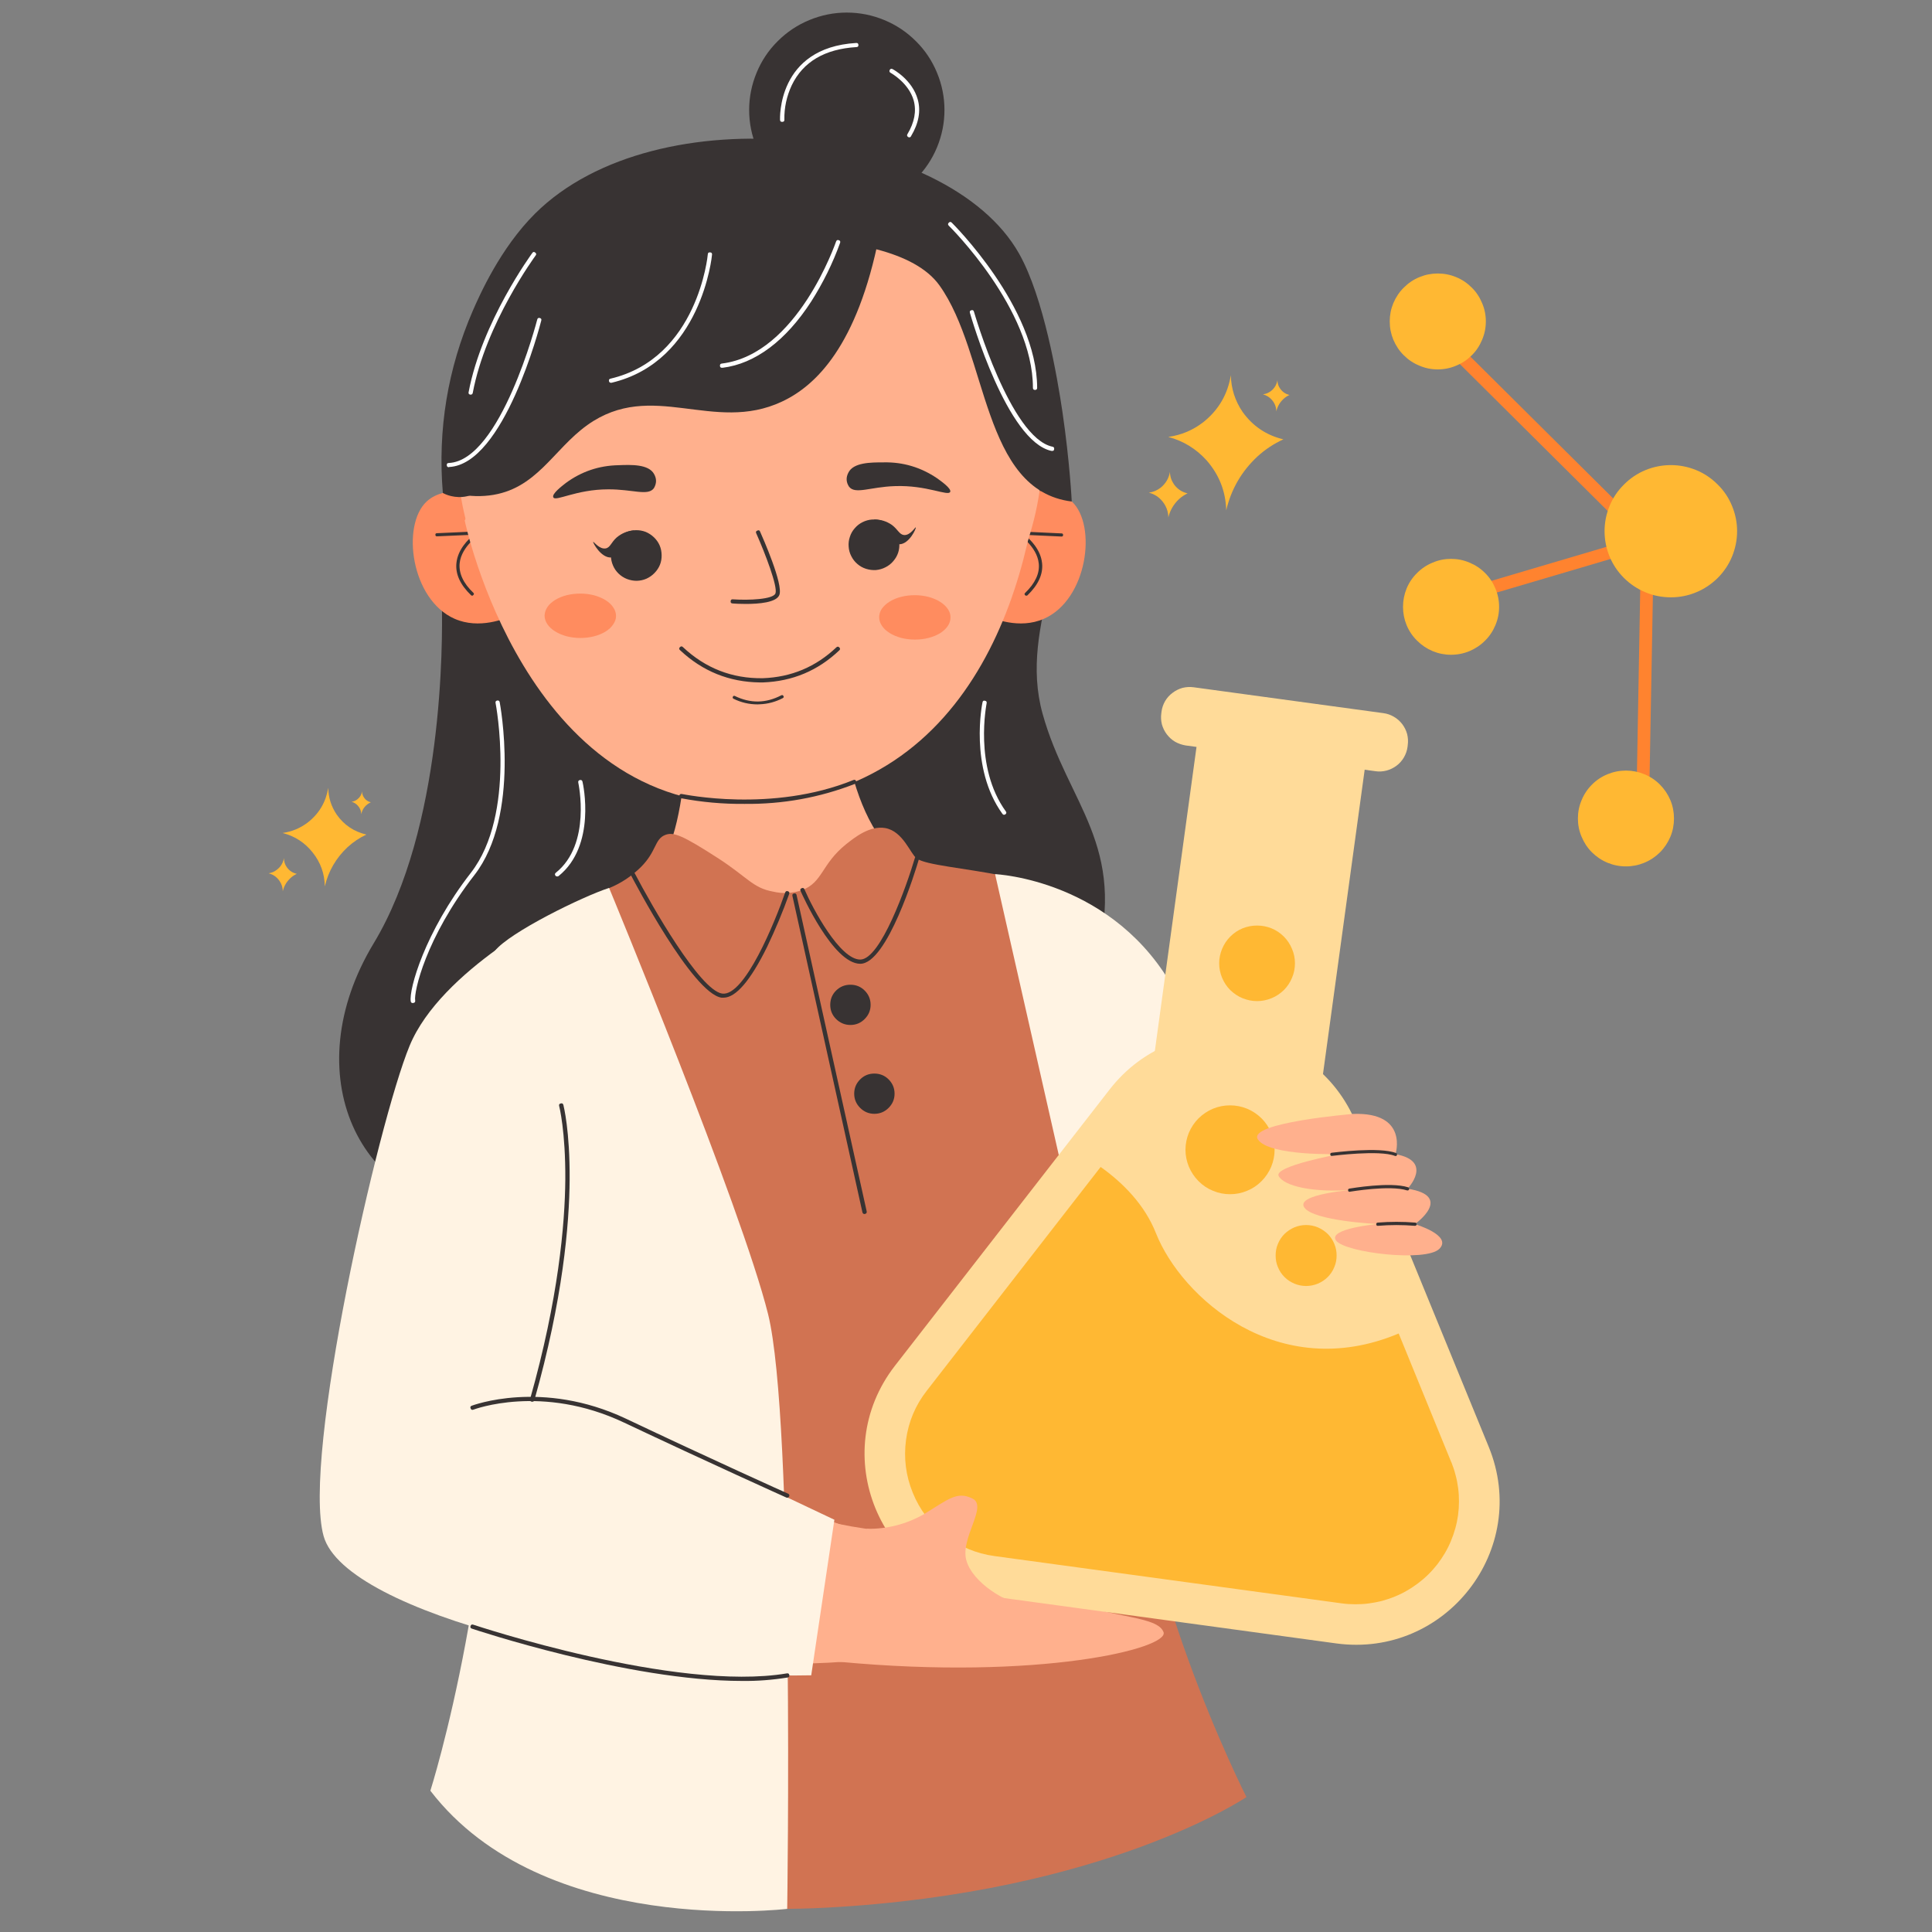 <svg xmlns="http://www.w3.org/2000/svg" xmlns:xlink="http://www.w3.org/1999/xlink" width="100" viewBox="0 0 75 75" height="100" preserveAspectRatio="xMidYMid meet"><rect x="0" y="0" width="75" height="75" fill="#808080" stroke="none"/><defs><clipPath id="517a38b095"><path d="M 10.43 30 L 15 30 L 15 35 L 10.43 35 Z M 10.43 30 " clip-rule="nonzero"></path></clipPath><clipPath id="d149d6752a"><path d="M 10.43 33 L 12 33 L 12 35 L 10.43 35 Z M 10.43 33 " clip-rule="nonzero"></path></clipPath><clipPath id="6a1296da5a"><path d="M 29 0.453 L 37 0.453 L 37 9 L 29 9 Z M 29 0.453 " clip-rule="nonzero"></path></clipPath><clipPath id="3702781309"><path d="M 62 18 L 67.43 18 L 67.43 24 L 62 24 Z M 62 18 " clip-rule="nonzero"></path></clipPath></defs><path fill="#383333" d="M 17.141 23.051 C 17.141 23.051 17.141 23.164 17.152 23.379 C 17.191 24.969 17.203 32.152 14.508 36.617 C 11.461 41.66 13.883 46.953 18.961 47.066 C 24.043 47.176 41.305 41.859 42.543 37.332 C 43.777 32.805 41.449 31.215 40.473 27.707 C 39.5 24.199 42 21.004 41.199 17.422 C 40.398 13.836 18.93 17.785 17.141 23.051 Z M 17.141 23.051 " fill-opacity="1" fill-rule="nonzero"></path><path fill="#ffb833" d="M 49.82 17.055 C 49.453 17.223 49.117 17.445 48.816 17.719 C 48.199 18.293 47.793 18.992 47.602 19.812 C 47.582 19.074 47.328 18.43 46.84 17.871 C 46.434 17.422 45.938 17.117 45.352 16.961 C 45.859 16.891 46.312 16.699 46.719 16.383 C 47.305 15.914 47.66 15.305 47.781 14.566 C 47.793 15.086 47.945 15.562 48.238 15.992 C 48.633 16.543 49.16 16.898 49.82 17.055 Z M 49.82 17.055 " fill-opacity="1" fill-rule="nonzero"></path><path fill="#ffb833" d="M 46.102 19.152 C 45.98 19.211 45.867 19.285 45.766 19.379 C 45.559 19.574 45.422 19.809 45.355 20.086 C 45.352 19.859 45.277 19.656 45.137 19.477 C 44.996 19.297 44.816 19.18 44.598 19.125 C 44.77 19.102 44.922 19.035 45.059 18.93 C 45.254 18.77 45.375 18.566 45.418 18.316 C 45.418 18.492 45.473 18.652 45.57 18.797 C 45.703 18.984 45.879 19.102 46.102 19.152 Z M 46.102 19.152 " fill-opacity="1" fill-rule="nonzero"></path><path fill="#ffb833" d="M 50.059 15.332 C 49.973 15.371 49.895 15.422 49.828 15.484 C 49.684 15.617 49.59 15.777 49.547 15.969 C 49.543 15.797 49.484 15.648 49.371 15.52 C 49.277 15.414 49.164 15.344 49.027 15.309 C 49.145 15.293 49.25 15.25 49.344 15.176 C 49.477 15.07 49.559 14.93 49.59 14.758 C 49.59 14.879 49.625 14.988 49.695 15.086 C 49.785 15.215 49.906 15.297 50.059 15.332 Z M 50.059 15.332 " fill-opacity="1" fill-rule="nonzero"></path><g clip-path="url(#517a38b095)"><path fill="#ffb833" d="M 14.223 32.398 C 13.953 32.523 13.711 32.688 13.492 32.887 C 13.047 33.305 12.75 33.812 12.609 34.41 C 12.602 33.918 12.445 33.48 12.141 33.098 C 11.836 32.711 11.445 32.457 10.969 32.336 C 11.336 32.285 11.668 32.145 11.961 31.918 C 12.395 31.574 12.652 31.129 12.742 30.586 C 12.75 30.965 12.859 31.309 13.07 31.621 C 13.355 32.027 13.742 32.285 14.223 32.398 Z M 14.223 32.398 " fill-opacity="1" fill-rule="nonzero"></path></g><g clip-path="url(#d149d6752a)"><path fill="#ffb833" d="M 11.523 33.922 C 11.43 33.965 11.348 34.02 11.277 34.086 C 11.125 34.227 11.023 34.398 10.977 34.602 C 10.977 34.434 10.922 34.289 10.82 34.156 C 10.719 34.027 10.586 33.941 10.426 33.902 C 10.551 33.883 10.66 33.836 10.754 33.758 C 10.902 33.645 10.988 33.496 11.023 33.312 C 11.023 33.441 11.059 33.559 11.133 33.664 C 11.23 33.801 11.359 33.887 11.523 33.922 Z M 11.523 33.922 " fill-opacity="1" fill-rule="nonzero"></path></g><path fill="#ffb833" d="M 14.395 31.145 C 14.195 31.238 14.07 31.395 14.023 31.605 C 14.023 31.484 13.98 31.375 13.895 31.281 C 13.828 31.203 13.746 31.152 13.648 31.125 C 13.73 31.113 13.809 31.082 13.875 31.027 C 13.977 30.949 14.035 30.848 14.055 30.723 C 14.055 30.812 14.082 30.891 14.133 30.965 C 14.195 31.059 14.285 31.117 14.395 31.145 Z M 14.395 31.145 " fill-opacity="1" fill-rule="nonzero"></path><path fill="#ff8c5f" d="M 19.406 19.746 C 19.281 19.625 18.609 18.992 17.645 19.062 C 17.5 19.074 16.941 19.113 16.562 19.469 C 15.574 20.387 15.953 23.281 17.652 24.023 C 18.602 24.438 19.609 24.023 19.949 23.871 Z M 19.406 19.746 " fill-opacity="1" fill-rule="nonzero"></path><path fill="#383333" d="M 18.328 23.125 C 18.312 23.125 18.297 23.117 18.285 23.105 C 17.863 22.699 17.672 22.277 17.719 21.852 C 17.773 21.332 18.168 20.941 18.398 20.758 L 16.965 20.82 C 16.926 20.824 16.906 20.805 16.902 20.766 C 16.898 20.723 16.918 20.699 16.961 20.699 L 18.602 20.625 C 18.633 20.621 18.656 20.637 18.664 20.668 C 18.672 20.699 18.664 20.723 18.637 20.738 C 18.637 20.738 17.914 21.195 17.844 21.863 C 17.805 22.25 17.984 22.641 18.375 23.012 C 18.406 23.039 18.406 23.07 18.375 23.098 C 18.363 23.117 18.348 23.125 18.328 23.125 Z M 18.328 23.125 " fill-opacity="1" fill-rule="nonzero"></path><path fill="#ff8c5f" d="M 38.766 19.746 C 38.891 19.625 39.562 18.992 40.531 19.062 C 40.672 19.074 41.23 19.113 41.609 19.469 C 42.594 20.387 42.219 23.281 40.52 24.023 C 39.574 24.438 38.566 24.023 38.223 23.871 Z M 38.766 19.746 " fill-opacity="1" fill-rule="nonzero"></path><path fill="#383333" d="M 39.84 23.125 C 39.82 23.125 39.805 23.117 39.793 23.105 C 39.766 23.074 39.766 23.047 39.793 23.02 C 40.188 22.641 40.367 22.25 40.324 21.871 C 40.254 21.203 39.539 20.746 39.531 20.746 C 39.504 20.727 39.496 20.703 39.508 20.676 C 39.516 20.645 39.535 20.629 39.566 20.629 L 41.211 20.707 C 41.25 20.707 41.27 20.73 41.27 20.77 C 41.266 20.812 41.246 20.832 41.203 20.828 L 39.773 20.762 C 40.004 20.949 40.398 21.336 40.453 21.859 C 40.5 22.285 40.305 22.707 39.883 23.113 C 39.871 23.121 39.855 23.125 39.84 23.125 Z M 39.84 23.125 " fill-opacity="1" fill-rule="nonzero"></path><path fill="#ffb08d" d="M 40.477 17.422 C 40.477 18.168 40.402 18.902 40.258 19.633 C 40.113 20.363 39.898 21.074 39.613 21.762 C 39.324 22.449 38.977 23.105 38.562 23.723 C 38.145 24.344 37.676 24.914 37.148 25.441 C 36.621 25.969 36.047 26.438 35.426 26.852 C 34.805 27.266 34.148 27.617 33.457 27.902 C 32.77 28.188 32.059 28.402 31.328 28.547 C 30.594 28.691 29.855 28.766 29.109 28.766 C 28.363 28.766 27.621 28.691 26.891 28.547 C 26.16 28.402 25.449 28.188 24.758 27.902 C 24.066 27.617 23.414 27.266 22.793 26.852 C 22.172 26.438 21.598 25.969 21.07 25.441 C 20.543 24.914 20.07 24.344 19.656 23.723 C 19.242 23.105 18.891 22.449 18.605 21.762 C 18.32 21.074 18.105 20.363 17.957 19.633 C 17.812 18.902 17.738 18.168 17.738 17.422 C 17.738 16.676 17.812 15.938 17.957 15.207 C 18.105 14.477 18.32 13.77 18.605 13.082 C 18.891 12.395 19.242 11.738 19.656 11.121 C 20.07 10.5 20.543 9.926 21.07 9.402 C 21.598 8.875 22.172 8.402 22.793 7.992 C 23.414 7.578 24.066 7.227 24.758 6.941 C 25.449 6.656 26.16 6.441 26.891 6.297 C 27.621 6.152 28.363 6.078 29.109 6.078 C 29.855 6.078 30.594 6.152 31.328 6.297 C 32.059 6.441 32.77 6.656 33.457 6.941 C 34.148 7.227 34.805 7.578 35.426 7.992 C 36.047 8.402 36.621 8.875 37.148 9.402 C 37.676 9.926 38.145 10.5 38.562 11.121 C 38.977 11.738 39.324 12.395 39.613 13.082 C 39.898 13.77 40.113 14.477 40.258 15.207 C 40.402 15.938 40.477 16.676 40.477 17.422 Z M 40.477 17.422 " fill-opacity="1" fill-rule="nonzero"></path><path fill="#ffb08d" d="M 26.703 26.09 C 26.703 26.09 26.93 32.172 25.461 33.746 C 23.996 35.32 19.594 35.887 18.238 38.926 C 16.883 41.965 21.566 52.996 18.238 69.719 C 18.238 69.719 29.129 77.656 47.07 69.719 C 47.07 69.719 44.191 65.16 43.344 57.559 C 42.5 49.961 45.207 38.816 42.668 36.285 C 40.129 33.75 36.066 35.102 34.203 32.566 C 32.34 30.035 32.527 25.016 32.527 25.016 C 32.527 25.016 29.863 23.332 26.703 26.09 Z M 26.703 26.09 " fill-opacity="1" fill-rule="nonzero"></path><path fill="#ffb08d" d="M 18.039 20.203 C 18.039 20.203 20.391 31.566 29.246 31.207 C 38.098 30.848 40.277 21.957 40.453 16.688 C 40.453 16.688 25.91 6.316 18.039 20.203 Z M 18.039 20.203 " fill-opacity="1" fill-rule="nonzero"></path><path fill="#383333" d="M 21.965 18.75 C 22.57 18.305 23.25 18.074 24.008 18.059 C 24.5 18.039 25.18 18.016 25.391 18.402 C 25.496 18.586 25.492 18.77 25.383 18.953 C 25.152 19.266 24.562 18.992 23.613 18.996 C 22.363 18.996 21.555 19.488 21.48 19.305 C 21.41 19.176 21.809 18.871 21.965 18.75 Z M 21.965 18.75 " fill-opacity="1" fill-rule="nonzero"></path><path fill="#383333" d="M 36.371 18.562 C 35.746 18.141 35.059 17.934 34.305 17.949 C 33.812 17.949 33.129 17.949 32.934 18.348 C 32.836 18.535 32.844 18.719 32.961 18.895 C 33.203 19.203 33.781 18.902 34.734 18.871 C 35.98 18.824 36.809 19.277 36.887 19.094 C 36.941 18.965 36.531 18.676 36.371 18.562 Z M 36.371 18.562 " fill-opacity="1" fill-rule="nonzero"></path><path fill="#383333" d="M 28.953 23.445 C 28.719 23.445 28.523 23.434 28.438 23.426 C 28.383 23.422 28.359 23.395 28.363 23.34 C 28.367 23.285 28.395 23.262 28.449 23.266 C 29.078 23.309 30.008 23.266 30.102 23.039 C 30.203 22.781 29.699 21.473 29.359 20.707 C 29.332 20.656 29.344 20.621 29.398 20.598 C 29.453 20.57 29.488 20.586 29.508 20.641 C 29.602 20.852 30.418 22.691 30.254 23.098 C 30.137 23.391 29.457 23.445 28.953 23.445 Z M 28.953 23.445 " fill-opacity="1" fill-rule="nonzero"></path><path fill="#ff8c5f" d="M 22.531 23.043 C 22.715 23.043 22.891 23.066 23.062 23.109 C 23.23 23.156 23.383 23.219 23.512 23.301 C 23.641 23.383 23.738 23.473 23.809 23.582 C 23.879 23.688 23.914 23.797 23.914 23.91 C 23.914 24.023 23.879 24.133 23.805 24.238 C 23.734 24.344 23.637 24.438 23.504 24.52 C 23.375 24.598 23.223 24.66 23.055 24.703 C 22.883 24.746 22.707 24.766 22.523 24.766 C 22.34 24.766 22.164 24.742 21.992 24.699 C 21.824 24.652 21.676 24.59 21.547 24.508 C 21.414 24.426 21.316 24.332 21.246 24.227 C 21.176 24.121 21.141 24.012 21.141 23.898 C 21.145 23.781 21.18 23.672 21.25 23.566 C 21.32 23.461 21.422 23.371 21.551 23.289 C 21.68 23.211 21.832 23.148 22 23.105 C 22.172 23.062 22.348 23.043 22.531 23.043 Z M 22.531 23.043 " fill-opacity="1" fill-rule="nonzero"></path><path fill="#ff8c5f" d="M 35.52 23.105 C 35.703 23.105 35.879 23.129 36.047 23.172 C 36.219 23.219 36.367 23.281 36.496 23.363 C 36.625 23.445 36.727 23.539 36.797 23.645 C 36.867 23.75 36.902 23.859 36.898 23.973 C 36.898 24.086 36.863 24.199 36.793 24.301 C 36.723 24.406 36.621 24.5 36.492 24.582 C 36.359 24.66 36.211 24.723 36.039 24.766 C 35.871 24.809 35.695 24.828 35.512 24.828 C 35.328 24.828 35.148 24.805 34.98 24.762 C 34.812 24.715 34.66 24.652 34.531 24.57 C 34.402 24.488 34.301 24.395 34.234 24.289 C 34.164 24.184 34.129 24.074 34.129 23.961 C 34.129 23.848 34.164 23.734 34.234 23.629 C 34.309 23.527 34.406 23.434 34.539 23.352 C 34.668 23.273 34.816 23.211 34.988 23.168 C 35.156 23.125 35.336 23.105 35.52 23.105 Z M 35.52 23.105 " fill-opacity="1" fill-rule="nonzero"></path><path fill="#383333" d="M 34.676 21.785 C 34.59 21.887 34.488 21.965 34.371 22.023 C 34.258 22.082 34.133 22.117 34.004 22.129 C 33.871 22.137 33.746 22.121 33.621 22.082 C 33.496 22.043 33.383 21.98 33.285 21.895 C 33.184 21.809 33.105 21.707 33.047 21.59 C 32.988 21.477 32.953 21.352 32.945 21.223 C 32.934 21.09 32.949 20.965 32.992 20.84 C 33.031 20.715 33.094 20.605 33.18 20.508 C 33.266 20.406 33.367 20.328 33.484 20.27 C 33.602 20.211 33.727 20.176 33.855 20.168 C 33.984 20.16 34.113 20.176 34.238 20.215 C 34.363 20.258 34.473 20.32 34.57 20.406 C 34.777 20.582 34.887 20.805 34.91 21.074 C 34.93 21.344 34.852 21.582 34.676 21.785 Z M 34.676 21.785 " fill-opacity="1" fill-rule="evenodd"></path><path fill="#383333" d="M 35.551 20.473 C 35.527 20.453 35.344 20.789 35.094 20.77 C 34.91 20.75 34.859 20.555 34.625 20.379 C 34.418 20.234 34.188 20.164 33.934 20.168 C 34.039 20.375 34.176 20.562 34.332 20.734 C 34.562 20.973 34.707 21.129 34.906 21.129 C 35.301 21.129 35.578 20.496 35.551 20.473 Z M 35.551 20.473 " fill-opacity="1" fill-rule="evenodd"></path><path fill="#383333" d="M 25.41 22.242 C 25.32 22.336 25.215 22.41 25.094 22.465 C 24.977 22.516 24.852 22.543 24.719 22.547 C 24.59 22.547 24.461 22.523 24.34 22.477 C 24.219 22.43 24.109 22.359 24.016 22.27 C 23.922 22.18 23.848 22.074 23.797 21.953 C 23.746 21.836 23.719 21.711 23.715 21.578 C 23.715 21.449 23.738 21.324 23.785 21.203 C 23.832 21.078 23.902 20.973 23.992 20.879 C 24.086 20.785 24.191 20.711 24.309 20.66 C 24.43 20.609 24.555 20.582 24.688 20.582 C 24.816 20.578 24.945 20.602 25.066 20.648 C 25.188 20.699 25.293 20.77 25.387 20.859 C 25.582 21.047 25.68 21.277 25.684 21.547 C 25.691 21.816 25.598 22.047 25.41 22.242 Z M 25.41 22.242 " fill-opacity="1" fill-rule="evenodd"></path><path fill="#383333" d="M 23.027 21.035 C 23.047 21.016 23.266 21.332 23.512 21.289 C 23.691 21.258 23.723 21.055 23.941 20.863 C 24.137 20.699 24.359 20.609 24.613 20.594 C 24.527 20.812 24.41 21.012 24.262 21.195 C 24.059 21.453 23.934 21.621 23.73 21.641 C 23.336 21.672 23.008 21.062 23.027 21.035 Z M 23.027 21.035 " fill-opacity="1" fill-rule="evenodd"></path><path fill="#383333" d="M 29.41 27.344 C 29.078 27.344 28.766 27.27 28.473 27.125 C 28.441 27.105 28.434 27.082 28.449 27.047 C 28.465 27.016 28.488 27.004 28.523 27.016 C 29.129 27.312 29.73 27.305 30.328 26.992 C 30.367 26.973 30.395 26.984 30.414 27.02 C 30.434 27.055 30.422 27.082 30.387 27.102 C 30.109 27.246 29.812 27.328 29.496 27.34 Z M 29.41 27.344 " fill-opacity="1" fill-rule="nonzero"></path><path fill="#383333" d="M 28.898 31.207 C 28.07 31.215 27.25 31.141 26.438 30.988 C 26.383 30.977 26.359 30.941 26.371 30.887 C 26.383 30.832 26.418 30.812 26.473 30.824 C 26.508 30.824 29.965 31.57 33.137 30.277 C 33.184 30.262 33.215 30.277 33.234 30.324 C 33.254 30.367 33.242 30.402 33.199 30.426 C 31.816 30.965 30.383 31.223 28.898 31.207 Z M 28.898 31.207 " fill-opacity="1" fill-rule="nonzero"></path><path fill="#d17352" d="M 29.996 34.609 C 29.238 34.473 29.012 34.055 27.895 33.328 C 26.508 32.434 26.148 32.281 25.82 32.414 C 25.406 32.578 25.492 33.047 24.883 33.656 C 24.523 34.012 24.113 34.285 23.645 34.477 C 21.984 35.18 16.684 37.031 17.781 43.227 C 18.883 49.422 19.348 63.516 17.633 69.762 C 17.633 69.762 21.246 74.629 32.078 74.055 C 42.914 73.477 48.387 69.762 48.387 69.762 C 48.387 69.762 43.844 60.816 43.93 53.891 C 44.012 46.969 45.113 38.145 43.25 35.949 C 41.387 33.75 36.309 33.84 35.59 33.328 C 35.348 33.164 35.062 32.266 34.363 32.145 C 33.758 32.043 33.18 32.508 32.84 32.777 C 31.883 33.551 31.945 34.242 31.148 34.551 C 30.77 34.684 30.387 34.703 29.996 34.609 Z M 29.996 34.609 " fill-opacity="1" fill-rule="nonzero"></path><path fill="#fff3e3" d="M 38.629 33.934 C 38.629 33.934 43.289 34.133 45.641 38.52 C 47.992 42.91 49.109 48.875 49.109 48.875 L 42.141 49.422 Z M 38.629 33.934 " fill-opacity="1" fill-rule="nonzero"></path><path fill="#ffb08d" d="M 20.359 36.602 C 17.98 38.566 16.719 40.555 16.027 41.91 C 15.664 42.625 14.867 44.32 13.785 52.57 C 13.34 55.984 13.117 57.703 13.293 58.195 C 15.203 63.465 25.594 64.746 31.484 64.574 C 32.426 64.547 33.215 64.477 33.781 64.41 L 34.129 59.711 C 34.129 59.711 24.129 56.27 22.012 54.785 C 19.898 53.301 26.582 39.324 20.359 36.602 Z M 20.359 36.602 " fill-opacity="1" fill-rule="nonzero"></path><path fill="#ffb08d" d="M 32.086 59.055 C 33.391 59.367 34.715 59.516 36.059 59.508 C 38.383 59.508 39.215 61.328 41.23 62.078 C 43.242 62.828 44.934 62.734 45.168 63.359 C 45.402 63.988 40.367 65.246 32.555 64.508 Z M 32.086 59.055 " fill-opacity="1" fill-rule="nonzero"></path><path fill="#383333" d="M 28.086 38.73 C 28.059 38.73 28.035 38.73 28.008 38.73 C 26.879 38.555 24.594 34.164 24.496 33.98 C 24.461 33.93 24.469 33.891 24.523 33.859 C 24.578 33.832 24.617 33.848 24.641 33.902 C 25.297 35.156 27.164 38.434 28.031 38.57 C 28.902 38.703 30.086 35.785 30.48 34.648 C 30.5 34.598 30.535 34.578 30.586 34.598 C 30.637 34.613 30.652 34.648 30.637 34.699 C 30.387 35.402 30.098 36.09 29.777 36.762 C 29.133 38.066 28.566 38.73 28.086 38.73 Z M 28.086 38.73 " fill-opacity="1" fill-rule="nonzero"></path><path fill="#383333" d="M 33.395 37.414 C 32.336 37.414 31.129 34.703 31.078 34.586 C 31.055 34.535 31.07 34.5 31.121 34.48 C 31.168 34.457 31.207 34.473 31.227 34.52 C 31.555 35.281 32.605 37.25 33.395 37.25 C 34.184 37.25 35.191 34.402 35.516 33.305 C 35.531 33.254 35.566 33.234 35.617 33.25 C 35.672 33.266 35.691 33.301 35.672 33.352 C 35.551 33.77 34.441 37.414 33.395 37.414 Z M 33.395 37.414 " fill-opacity="1" fill-rule="nonzero"></path><path fill="#fff3e3" d="M 23.645 34.469 C 23.645 34.469 28.789 46.879 29.816 51.012 C 30.844 55.145 30.559 74.102 30.559 74.102 C 30.559 74.102 21.109 75.246 16.707 69.516 C 16.707 69.516 19.559 60.555 19.105 50.383 C 18.652 40.215 18.641 37.633 19.211 36.914 C 19.781 36.191 22.617 34.801 23.645 34.469 Z M 23.645 34.469 " fill-opacity="1" fill-rule="nonzero"></path><path fill="#fff3e3" d="M 21.742 35.336 C 21.742 35.336 17.129 37.629 15.902 40.594 C 14.676 43.559 11.715 56.59 12.562 59.629 C 13.41 62.668 24.441 65.199 31.492 65.035 L 32.391 58.996 L 22.012 54.082 C 22.012 54.082 24.18 43.836 23.914 40.688 C 23.648 37.535 21.742 35.336 21.742 35.336 Z M 21.742 35.336 " fill-opacity="1" fill-rule="nonzero"></path><path fill="#ffdb99" d="M 34.738 53.023 L 43.07 42.301 C 45.695 38.91 51.023 39.637 52.648 43.609 L 57.793 56.168 C 59.418 60.141 56.129 64.375 51.871 63.797 L 38.395 61.957 C 34.137 61.379 32.105 56.422 34.738 53.023 Z M 34.738 53.023 " fill-opacity="1" fill-rule="nonzero"></path><path fill="#ffdb99" d="M 46.625 27.707 L 53.152 28.598 L 50.559 47.527 L 44.031 46.637 Z M 46.625 27.707 " fill-opacity="1" fill-rule="nonzero"></path><path fill="#ffdb99" d="M 46.34 26.68 L 53.703 27.684 C 53.848 27.703 53.984 27.75 54.109 27.824 C 54.238 27.898 54.344 27.992 54.434 28.109 C 54.523 28.227 54.586 28.355 54.625 28.496 C 54.66 28.637 54.668 28.781 54.648 28.926 L 54.641 28.992 C 54.621 29.141 54.574 29.273 54.5 29.402 C 54.426 29.527 54.332 29.637 54.215 29.723 C 54.098 29.812 53.965 29.875 53.824 29.914 C 53.684 29.949 53.539 29.961 53.395 29.938 L 46.027 28.938 C 45.883 28.914 45.746 28.867 45.621 28.797 C 45.492 28.723 45.387 28.625 45.297 28.508 C 45.207 28.391 45.145 28.262 45.105 28.121 C 45.07 27.98 45.062 27.836 45.082 27.691 L 45.09 27.625 C 45.109 27.48 45.156 27.344 45.23 27.215 C 45.305 27.09 45.402 26.98 45.52 26.895 C 45.637 26.805 45.766 26.742 45.906 26.703 C 46.051 26.668 46.191 26.66 46.34 26.68 Z M 46.34 26.68 " fill-opacity="1" fill-rule="nonzero"></path><path fill="#ffb833" d="M 56.34 56.766 L 54.297 51.766 C 49.613 53.734 45.863 50.363 44.875 47.875 C 44.438 46.762 43.578 45.906 42.727 45.301 L 35.98 53.984 C 35.539 54.547 35.27 55.184 35.172 55.895 C 35.078 56.602 35.164 57.289 35.434 57.949 C 35.703 58.613 36.125 59.164 36.691 59.602 C 37.258 60.039 37.895 60.309 38.605 60.406 L 52.082 62.242 C 52.254 62.266 52.43 62.277 52.605 62.277 C 52.781 62.277 52.953 62.27 53.129 62.246 C 53.301 62.223 53.473 62.191 53.645 62.148 C 53.812 62.102 53.98 62.047 54.141 61.98 C 54.305 61.914 54.461 61.84 54.613 61.75 C 54.766 61.664 54.91 61.566 55.051 61.461 C 55.191 61.355 55.324 61.242 55.449 61.117 C 55.574 60.996 55.688 60.863 55.797 60.727 C 55.902 60.59 56 60.445 56.09 60.293 C 56.18 60.141 56.258 59.984 56.324 59.824 C 56.391 59.664 56.449 59.496 56.496 59.328 C 56.543 59.16 56.578 58.988 56.602 58.816 C 56.625 58.641 56.637 58.469 56.637 58.293 C 56.637 58.117 56.629 57.945 56.605 57.77 C 56.582 57.598 56.551 57.426 56.504 57.258 C 56.461 57.086 56.406 56.922 56.34 56.758 Z M 56.34 56.766 " fill-opacity="1" fill-rule="nonzero"></path><path fill="#ffb833" d="M 51.887 48.738 C 51.887 48.895 51.859 49.047 51.797 49.191 C 51.738 49.336 51.652 49.465 51.543 49.574 C 51.43 49.688 51.301 49.77 51.156 49.832 C 51.012 49.891 50.859 49.922 50.703 49.922 C 50.547 49.922 50.395 49.891 50.25 49.832 C 50.105 49.77 49.977 49.688 49.863 49.574 C 49.754 49.465 49.668 49.336 49.609 49.191 C 49.547 49.047 49.52 48.895 49.52 48.738 C 49.52 48.582 49.547 48.43 49.609 48.285 C 49.668 48.141 49.754 48.012 49.863 47.902 C 49.977 47.793 50.105 47.707 50.25 47.645 C 50.395 47.586 50.547 47.555 50.703 47.555 C 50.859 47.555 51.012 47.586 51.156 47.645 C 51.301 47.707 51.43 47.793 51.543 47.902 C 51.652 48.012 51.738 48.141 51.797 48.285 C 51.859 48.43 51.887 48.582 51.887 48.738 Z M 51.887 48.738 " fill-opacity="1" fill-rule="nonzero"></path><path fill="#ffb833" d="M 49.48 44.633 C 49.48 44.863 49.434 45.082 49.348 45.293 C 49.258 45.504 49.133 45.691 48.973 45.852 C 48.809 46.016 48.625 46.141 48.41 46.227 C 48.199 46.316 47.98 46.359 47.75 46.359 C 47.52 46.359 47.301 46.316 47.09 46.227 C 46.875 46.141 46.691 46.016 46.527 45.852 C 46.367 45.691 46.242 45.504 46.152 45.293 C 46.066 45.082 46.02 44.863 46.02 44.633 C 46.02 44.406 46.066 44.184 46.152 43.973 C 46.242 43.762 46.367 43.574 46.527 43.414 C 46.691 43.254 46.875 43.129 47.09 43.039 C 47.301 42.953 47.52 42.91 47.75 42.91 C 47.98 42.91 48.199 42.953 48.41 43.039 C 48.625 43.129 48.809 43.254 48.973 43.414 C 49.133 43.574 49.258 43.762 49.348 43.973 C 49.434 44.184 49.48 44.406 49.48 44.633 Z M 49.48 44.633 " fill-opacity="1" fill-rule="nonzero"></path><path fill="#ffb833" d="M 50.27 37.395 C 50.27 37.59 50.234 37.777 50.156 37.957 C 50.082 38.137 49.977 38.297 49.84 38.434 C 49.699 38.57 49.543 38.676 49.363 38.75 C 49.18 38.824 48.992 38.863 48.801 38.863 C 48.605 38.863 48.418 38.824 48.234 38.75 C 48.055 38.676 47.898 38.57 47.758 38.434 C 47.621 38.297 47.516 38.137 47.441 37.957 C 47.367 37.777 47.328 37.59 47.328 37.395 C 47.328 37.203 47.367 37.016 47.441 36.836 C 47.516 36.656 47.621 36.496 47.758 36.359 C 47.898 36.219 48.055 36.113 48.234 36.039 C 48.418 35.965 48.605 35.93 48.801 35.93 C 48.992 35.93 49.18 35.965 49.363 36.039 C 49.543 36.113 49.699 36.219 49.84 36.359 C 49.977 36.496 50.082 36.656 50.156 36.836 C 50.234 37.016 50.27 37.203 50.27 37.395 Z M 50.27 37.395 " fill-opacity="1" fill-rule="nonzero"></path><path fill="#ffb08d" d="M 33.656 59.348 C 34.43 59.359 35.156 59.176 35.832 58.801 C 36.816 58.203 37.145 57.875 37.75 58.172 C 38.359 58.473 37.273 59.699 37.512 60.566 C 37.75 61.438 39.051 62.246 39.949 62.371 C 40.852 62.492 37.844 63.383 37.844 63.383 L 34.93 62.812 C 34.93 62.812 32.801 60.762 33.656 59.348 Z M 33.656 59.348 " fill-opacity="1" fill-rule="nonzero"></path><path fill="#383333" d="M 29.496 26.492 C 28.305 26.477 27.273 26.059 26.402 25.242 C 26.355 25.203 26.355 25.164 26.395 25.121 C 26.438 25.082 26.477 25.082 26.516 25.125 C 27.387 25.941 28.418 26.344 29.609 26.328 C 30.719 26.289 31.672 25.887 32.473 25.125 C 32.512 25.094 32.547 25.098 32.582 25.133 C 32.617 25.168 32.621 25.207 32.586 25.242 C 31.754 26.035 30.766 26.449 29.617 26.492 Z M 29.496 26.492 " fill-opacity="1" fill-rule="nonzero"></path><path fill="#383333" d="M 33.562 47.129 C 33.52 47.129 33.492 47.105 33.48 47.066 L 30.762 34.781 C 30.75 34.727 30.77 34.695 30.824 34.684 C 30.875 34.672 30.91 34.691 30.922 34.742 L 33.645 47.027 C 33.652 47.082 33.633 47.113 33.578 47.125 Z M 33.562 47.129 " fill-opacity="1" fill-rule="nonzero"></path><path fill="#383333" d="M 33.797 39.008 C 33.797 39.223 33.719 39.406 33.566 39.559 C 33.414 39.711 33.23 39.789 33.012 39.789 C 32.797 39.789 32.613 39.711 32.457 39.559 C 32.305 39.406 32.23 39.223 32.23 39.008 C 32.23 38.789 32.305 38.605 32.457 38.453 C 32.613 38.301 32.797 38.227 33.012 38.227 C 33.23 38.227 33.414 38.301 33.566 38.453 C 33.719 38.605 33.797 38.789 33.797 39.008 Z M 33.797 39.008 " fill-opacity="1" fill-rule="nonzero"></path><path fill="#383333" d="M 34.727 42.457 C 34.727 42.672 34.648 42.855 34.496 43.008 C 34.344 43.16 34.16 43.238 33.941 43.238 C 33.727 43.238 33.543 43.16 33.391 43.008 C 33.238 42.855 33.16 42.672 33.16 42.457 C 33.16 42.238 33.238 42.055 33.391 41.902 C 33.543 41.75 33.727 41.676 33.941 41.676 C 34.16 41.676 34.344 41.75 34.496 41.902 C 34.648 42.055 34.727 42.238 34.727 42.457 Z M 34.727 42.457 " fill-opacity="1" fill-rule="nonzero"></path><path fill="#383333" d="M 20.656 54.414 L 20.637 54.414 C 20.582 54.398 20.562 54.367 20.578 54.312 C 21.68 50.414 21.93 47.527 21.945 45.797 C 21.957 43.918 21.711 42.945 21.707 42.938 C 21.691 42.883 21.711 42.848 21.766 42.836 C 21.824 42.82 21.855 42.84 21.871 42.895 C 21.879 42.934 22.125 43.887 22.113 45.785 C 22.102 47.531 21.852 50.438 20.742 54.363 C 20.727 54.402 20.699 54.418 20.656 54.414 Z M 20.656 54.414 " fill-opacity="1" fill-rule="nonzero"></path><path fill="#383333" d="M 30.559 58.141 C 30.547 58.141 30.535 58.141 30.523 58.133 C 30.492 58.121 27.461 56.754 24.23 55.227 C 21.031 53.711 18.402 54.715 18.375 54.723 C 18.324 54.742 18.289 54.727 18.27 54.676 C 18.246 54.625 18.262 54.59 18.312 54.57 C 18.34 54.562 21.035 53.531 24.301 55.074 C 27.527 56.605 30.562 57.973 30.594 57.984 C 30.641 58.008 30.656 58.043 30.633 58.094 C 30.617 58.125 30.594 58.141 30.559 58.141 Z M 30.559 58.141 " fill-opacity="1" fill-rule="nonzero"></path><path fill="#383333" d="M 28.805 65.254 C 24.387 65.254 18.387 63.246 18.316 63.223 C 18.266 63.207 18.25 63.172 18.266 63.121 C 18.285 63.07 18.316 63.051 18.371 63.07 C 18.449 63.094 26.223 65.688 30.543 64.961 C 30.598 64.949 30.633 64.973 30.641 65.027 C 30.648 65.082 30.629 65.113 30.574 65.121 C 29.988 65.215 29.398 65.262 28.805 65.254 Z M 28.805 65.254 " fill-opacity="1" fill-rule="nonzero"></path><path fill="#ffb08d" d="M 52.531 43.242 C 52.531 43.242 48.395 43.582 48.832 44.234 C 49.266 44.887 51.992 44.801 51.992 44.801 C 51.992 44.801 49.438 45.27 49.637 45.652 C 49.84 46.039 50.953 46.316 52.578 46.184 C 52.578 46.184 50.273 46.348 50.633 46.875 C 50.992 47.402 53.48 47.516 53.48 47.516 C 53.48 47.516 51.523 47.695 51.867 48.16 C 52.215 48.629 55.363 49.004 55.879 48.477 C 56.391 47.953 54.926 47.52 54.926 47.52 C 54.926 47.52 56.465 46.43 54.641 46.145 C 54.641 46.145 55.668 45.074 54.172 44.805 C 54.172 44.812 54.699 43.168 52.531 43.242 Z M 52.531 43.242 " fill-opacity="1" fill-rule="nonzero"></path><path fill="#383333" d="M 54.172 44.871 C 54.164 44.875 54.156 44.875 54.148 44.871 C 53.543 44.633 51.727 44.871 51.711 44.871 C 51.668 44.879 51.645 44.859 51.641 44.82 C 51.637 44.781 51.652 44.758 51.691 44.75 C 51.77 44.742 53.559 44.508 54.195 44.762 C 54.227 44.773 54.238 44.797 54.23 44.828 C 54.227 44.863 54.207 44.879 54.172 44.879 Z M 54.172 44.871 " fill-opacity="1" fill-rule="nonzero"></path><path fill="#383333" d="M 52.395 46.266 C 52.355 46.266 52.336 46.246 52.332 46.207 C 52.328 46.172 52.344 46.152 52.383 46.141 C 52.445 46.133 53.965 45.867 54.66 46.09 C 54.699 46.105 54.711 46.133 54.699 46.172 C 54.688 46.207 54.66 46.219 54.621 46.211 C 53.957 45.996 52.418 46.262 52.402 46.262 Z M 52.395 46.266 " fill-opacity="1" fill-rule="nonzero"></path><path fill="#383333" d="M 54.926 47.586 C 54.445 47.547 53.969 47.547 53.492 47.586 C 53.449 47.59 53.43 47.57 53.426 47.531 C 53.422 47.488 53.441 47.469 53.48 47.461 C 53.965 47.422 54.453 47.422 54.938 47.461 C 54.977 47.465 54.996 47.488 54.992 47.531 C 54.988 47.57 54.965 47.586 54.926 47.586 Z M 54.926 47.586 " fill-opacity="1" fill-rule="nonzero"></path><path fill="#383333" d="M 17.191 19.137 C 17.191 19.137 18.477 19.91 19.453 18.051 C 20.434 16.191 20.613 11.078 23.461 10.152 C 26.312 9.223 34.562 8.418 36.469 11.078 C 38.371 13.738 38.109 19.035 41.605 19.469 C 41.605 19.469 41.531 17.941 41.242 15.977 C 41.047 14.668 40.52 11.555 39.566 9.855 C 36.797 4.926 25.496 3.594 20.77 8.293 C 19.414 9.641 18.613 11.473 18.359 12.051 C 17.375 14.316 16.988 16.68 17.191 19.137 Z M 17.191 19.137 " fill-opacity="1" fill-rule="nonzero"></path><g clip-path="url(#6a1296da5a)"><path fill="#383333" d="M 36.664 4.27 C 36.664 4.773 36.566 5.254 36.375 5.719 C 36.184 6.18 35.91 6.59 35.555 6.945 C 35.199 7.301 34.789 7.574 34.324 7.766 C 33.859 7.957 33.375 8.051 32.871 8.051 C 32.371 8.051 31.887 7.957 31.422 7.766 C 30.957 7.574 30.547 7.301 30.191 6.945 C 29.836 6.59 29.562 6.18 29.371 5.719 C 29.18 5.254 29.082 4.773 29.082 4.27 C 29.082 3.77 29.18 3.285 29.371 2.824 C 29.562 2.359 29.836 1.949 30.191 1.598 C 30.547 1.242 30.957 0.969 31.422 0.777 C 31.887 0.586 32.371 0.488 32.871 0.488 C 33.375 0.488 33.859 0.586 34.324 0.777 C 34.789 0.969 35.199 1.242 35.555 1.598 C 35.91 1.949 36.184 2.359 36.375 2.824 C 36.566 3.285 36.664 3.77 36.664 4.27 Z M 36.664 4.27 " fill-opacity="1" fill-rule="nonzero"></path></g><path fill="#ffffff" d="M 16.027 38.938 C 15.98 38.938 15.953 38.918 15.945 38.871 C 15.871 38.418 16.477 36.199 18.281 33.879 C 20.055 31.586 19.246 27.328 19.238 27.289 C 19.227 27.238 19.25 27.203 19.301 27.195 C 19.355 27.184 19.387 27.207 19.398 27.258 C 19.406 27.305 20.23 31.637 18.414 33.973 C 16.52 36.41 16.059 38.52 16.117 38.84 C 16.125 38.895 16.102 38.926 16.047 38.934 Z M 16.027 38.938 " fill-opacity="1" fill-rule="nonzero"></path><path fill="#ffffff" d="M 21.629 34.023 C 21.602 34.023 21.582 34.016 21.566 33.996 C 21.531 33.953 21.535 33.914 21.578 33.879 C 22.969 32.766 22.453 30.406 22.449 30.383 C 22.438 30.328 22.457 30.293 22.512 30.281 C 22.566 30.27 22.602 30.293 22.613 30.348 C 22.637 30.445 23.156 32.824 21.684 34.008 C 21.668 34.02 21.648 34.027 21.629 34.023 Z M 21.629 34.023 " fill-opacity="1" fill-rule="nonzero"></path><path fill="#ffffff" d="M 38.977 31.629 C 38.949 31.629 38.93 31.617 38.914 31.594 C 37.617 29.801 38.133 27.289 38.141 27.266 C 38.148 27.211 38.184 27.188 38.234 27.203 C 38.289 27.211 38.312 27.246 38.301 27.297 C 38.301 27.324 37.793 29.766 39.047 31.5 C 39.078 31.543 39.07 31.582 39.027 31.613 C 39.012 31.625 38.996 31.629 38.977 31.629 Z M 38.977 31.629 " fill-opacity="1" fill-rule="nonzero"></path><path fill="#ffffff" d="M 40.832 17.504 L 40.816 17.504 C 39.094 17.133 37.711 12.348 37.652 12.145 C 37.637 12.09 37.652 12.059 37.707 12.043 C 37.762 12.027 37.793 12.047 37.809 12.102 C 37.824 12.148 39.223 16.992 40.852 17.34 C 40.906 17.348 40.93 17.379 40.922 17.434 C 40.918 17.488 40.887 17.512 40.832 17.504 Z M 40.832 17.504 " fill-opacity="1" fill-rule="nonzero"></path><path fill="#ffffff" d="M 30.363 4.73 C 30.312 4.734 30.285 4.707 30.281 4.656 C 30.281 4.629 30.152 1.852 33.238 1.668 C 33.293 1.664 33.32 1.691 33.324 1.742 C 33.328 1.797 33.301 1.828 33.246 1.828 C 32.02 1.902 31.176 2.398 30.738 3.305 C 30.539 3.73 30.441 4.176 30.449 4.648 C 30.453 4.699 30.426 4.73 30.371 4.73 Z M 30.363 4.73 " fill-opacity="1" fill-rule="nonzero"></path><path fill="#ffffff" d="M 35.297 5.332 C 35.281 5.332 35.27 5.328 35.258 5.32 C 35.211 5.293 35.199 5.254 35.227 5.207 C 35.5 4.75 35.582 4.312 35.469 3.898 C 35.273 3.211 34.582 2.832 34.574 2.828 C 34.527 2.801 34.516 2.766 34.539 2.715 C 34.566 2.668 34.605 2.656 34.652 2.684 C 34.684 2.699 35.414 3.098 35.625 3.855 C 35.754 4.305 35.664 4.789 35.367 5.285 C 35.355 5.316 35.328 5.332 35.297 5.332 Z M 35.297 5.332 " fill-opacity="1" fill-rule="nonzero"></path><path fill="#ffffff" d="M 18.27 15.32 L 18.258 15.32 C 18.203 15.312 18.18 15.277 18.191 15.227 C 18.707 12.484 20.645 9.848 20.664 9.82 C 20.695 9.773 20.734 9.77 20.777 9.805 C 20.82 9.836 20.828 9.875 20.793 9.918 C 20.773 9.945 18.859 12.551 18.352 15.254 C 18.344 15.297 18.316 15.32 18.27 15.32 Z M 18.27 15.32 " fill-opacity="1" fill-rule="nonzero"></path><path fill="#ffffff" d="M 40.18 15.137 C 40.125 15.137 40.098 15.109 40.098 15.055 C 40.098 11.988 36.867 8.793 36.832 8.762 C 36.793 8.723 36.793 8.684 36.832 8.645 C 36.871 8.605 36.91 8.605 36.949 8.645 C 36.98 8.676 40.254 11.922 40.262 15.055 C 40.262 15.109 40.234 15.137 40.18 15.137 Z M 40.18 15.137 " fill-opacity="1" fill-rule="nonzero"></path><path fill="#383333" d="M 34.129 9.16 C 33.281 13.418 31.676 14.973 30.355 15.59 C 27.684 16.844 25.309 14.711 22.801 16.5 C 21.465 17.457 20.824 19.016 18.988 19.234 C 18.516 19.289 18.051 19.254 17.59 19.125 C 17.621 18.602 18.016 13.012 23.02 9.867 C 28.258 6.586 33.73 8.977 34.129 9.16 Z M 34.129 9.16 " fill-opacity="1" fill-rule="nonzero"></path><path fill="#ffffff" d="M 17.426 18.137 C 17.371 18.137 17.348 18.109 17.344 18.059 C 17.34 18 17.367 17.973 17.426 17.973 C 19.434 17.875 20.84 12.465 20.855 12.406 C 20.867 12.352 20.902 12.332 20.953 12.344 C 21.008 12.359 21.027 12.391 21.012 12.445 C 20.953 12.672 19.562 18.027 17.434 18.129 Z M 17.426 18.137 " fill-opacity="1" fill-rule="nonzero"></path><path fill="#ffffff" d="M 28.035 14.277 C 27.98 14.281 27.949 14.254 27.949 14.199 C 27.945 14.148 27.969 14.117 28.023 14.113 C 30.961 13.75 32.438 9.418 32.457 9.375 C 32.477 9.324 32.508 9.305 32.562 9.324 C 32.613 9.34 32.629 9.375 32.613 9.426 C 32.324 10.227 31.949 10.984 31.492 11.703 C 30.504 13.23 29.312 14.121 28.051 14.277 Z M 28.035 14.277 " fill-opacity="1" fill-rule="nonzero"></path><path fill="#ffffff" d="M 23.719 14.859 C 23.676 14.859 23.652 14.84 23.641 14.797 C 23.629 14.742 23.648 14.711 23.703 14.699 C 27.086 13.902 27.477 9.91 27.477 9.871 C 27.48 9.816 27.512 9.789 27.566 9.797 C 27.621 9.801 27.645 9.828 27.641 9.883 C 27.641 9.926 27.234 14.035 23.738 14.859 Z M 23.719 14.859 " fill-opacity="1" fill-rule="nonzero"></path><path fill="#ff832f" d="M 57.047 23.305 C 56.906 23.305 56.824 23.234 56.805 23.094 C 56.781 22.953 56.84 22.863 56.977 22.82 L 63.48 20.898 L 55.93 13.398 C 55.82 13.281 55.824 13.168 55.934 13.055 C 56.047 12.941 56.16 12.941 56.277 13.047 L 64.129 20.844 C 64.195 20.91 64.215 20.988 64.191 21.078 C 64.172 21.168 64.113 21.227 64.027 21.254 L 57.121 23.293 C 57.098 23.301 57.074 23.305 57.047 23.305 Z M 57.047 23.305 " fill-opacity="1" fill-rule="nonzero"></path><path fill="#ff832f" d="M 63.738 32.84 C 63.578 32.836 63.496 32.754 63.5 32.59 L 63.707 21.012 C 63.707 20.945 63.734 20.887 63.781 20.84 C 63.832 20.793 63.891 20.77 63.961 20.773 C 64.125 20.777 64.203 20.859 64.203 21.023 L 63.992 32.598 C 63.992 32.668 63.965 32.723 63.918 32.77 C 63.867 32.816 63.809 32.84 63.738 32.84 Z M 63.738 32.84 " fill-opacity="1" fill-rule="nonzero"></path><g clip-path="url(#3702781309)"><path fill="#ffb833" d="M 67.434 20.621 C 67.434 20.961 67.367 21.289 67.238 21.605 C 67.109 21.918 66.922 22.195 66.68 22.438 C 66.438 22.676 66.16 22.863 65.848 22.992 C 65.531 23.125 65.203 23.188 64.863 23.188 C 64.52 23.188 64.191 23.125 63.875 22.992 C 63.562 22.863 63.285 22.676 63.043 22.438 C 62.801 22.195 62.613 21.918 62.484 21.605 C 62.355 21.289 62.289 20.961 62.289 20.621 C 62.289 20.281 62.355 19.953 62.484 19.641 C 62.613 19.324 62.801 19.047 63.043 18.809 C 63.285 18.566 63.562 18.379 63.875 18.25 C 64.191 18.121 64.52 18.055 64.863 18.055 C 65.203 18.055 65.531 18.121 65.848 18.25 C 66.16 18.379 66.438 18.566 66.68 18.809 C 66.922 19.047 67.109 19.324 67.238 19.641 C 67.367 19.953 67.434 20.281 67.434 20.621 Z M 67.434 20.621 " fill-opacity="1" fill-rule="nonzero"></path></g><path fill="#ffb833" d="M 57.68 12.477 C 57.68 12.727 57.633 12.961 57.535 13.191 C 57.441 13.418 57.309 13.621 57.133 13.793 C 56.957 13.969 56.758 14.102 56.527 14.195 C 56.301 14.293 56.062 14.34 55.812 14.34 C 55.566 14.34 55.328 14.293 55.102 14.195 C 54.871 14.102 54.672 13.969 54.496 13.793 C 54.32 13.621 54.188 13.418 54.09 13.191 C 53.996 12.961 53.949 12.727 53.949 12.477 C 53.949 12.23 53.996 11.992 54.09 11.766 C 54.188 11.539 54.32 11.336 54.496 11.164 C 54.672 10.988 54.871 10.852 55.102 10.758 C 55.328 10.664 55.566 10.617 55.812 10.617 C 56.062 10.617 56.301 10.664 56.527 10.758 C 56.758 10.852 56.957 10.988 57.133 11.164 C 57.309 11.336 57.441 11.539 57.535 11.766 C 57.633 11.992 57.68 12.23 57.68 12.477 Z M 57.68 12.477 " fill-opacity="1" fill-rule="nonzero"></path><path fill="#ffb833" d="M 58.195 23.559 C 58.195 23.805 58.148 24.043 58.051 24.27 C 57.957 24.496 57.824 24.699 57.648 24.871 C 57.473 25.047 57.273 25.18 57.043 25.277 C 56.816 25.371 56.578 25.418 56.328 25.418 C 56.082 25.418 55.844 25.371 55.617 25.277 C 55.387 25.18 55.188 25.047 55.012 24.871 C 54.836 24.699 54.699 24.496 54.605 24.27 C 54.512 24.043 54.465 23.805 54.465 23.559 C 54.465 23.309 54.512 23.074 54.605 22.844 C 54.699 22.617 54.836 22.414 55.012 22.242 C 55.188 22.066 55.387 21.934 55.617 21.84 C 55.844 21.742 56.082 21.695 56.328 21.695 C 56.578 21.695 56.816 21.742 57.043 21.84 C 57.273 21.934 57.473 22.066 57.648 22.242 C 57.824 22.414 57.957 22.617 58.051 22.844 C 58.148 23.074 58.195 23.309 58.195 23.559 Z M 58.195 23.559 " fill-opacity="1" fill-rule="nonzero"></path><path fill="#ffb833" d="M 64.984 31.773 C 64.984 32.02 64.938 32.258 64.844 32.484 C 64.746 32.711 64.613 32.914 64.438 33.09 C 64.262 33.262 64.062 33.398 63.832 33.492 C 63.605 33.586 63.367 33.633 63.121 33.633 C 62.871 33.633 62.633 33.586 62.406 33.492 C 62.176 33.398 61.977 33.262 61.801 33.09 C 61.625 32.914 61.492 32.711 61.398 32.484 C 61.301 32.258 61.254 32.02 61.254 31.773 C 61.254 31.527 61.301 31.289 61.398 31.062 C 61.492 30.832 61.625 30.633 61.801 30.457 C 61.977 30.281 62.176 30.148 62.406 30.055 C 62.633 29.961 62.871 29.914 63.121 29.914 C 63.367 29.914 63.605 29.961 63.832 30.055 C 64.062 30.148 64.262 30.281 64.438 30.457 C 64.613 30.633 64.746 30.832 64.844 31.062 C 64.938 31.289 64.984 31.527 64.984 31.773 Z M 64.984 31.773 " fill-opacity="1" fill-rule="nonzero"></path></svg>